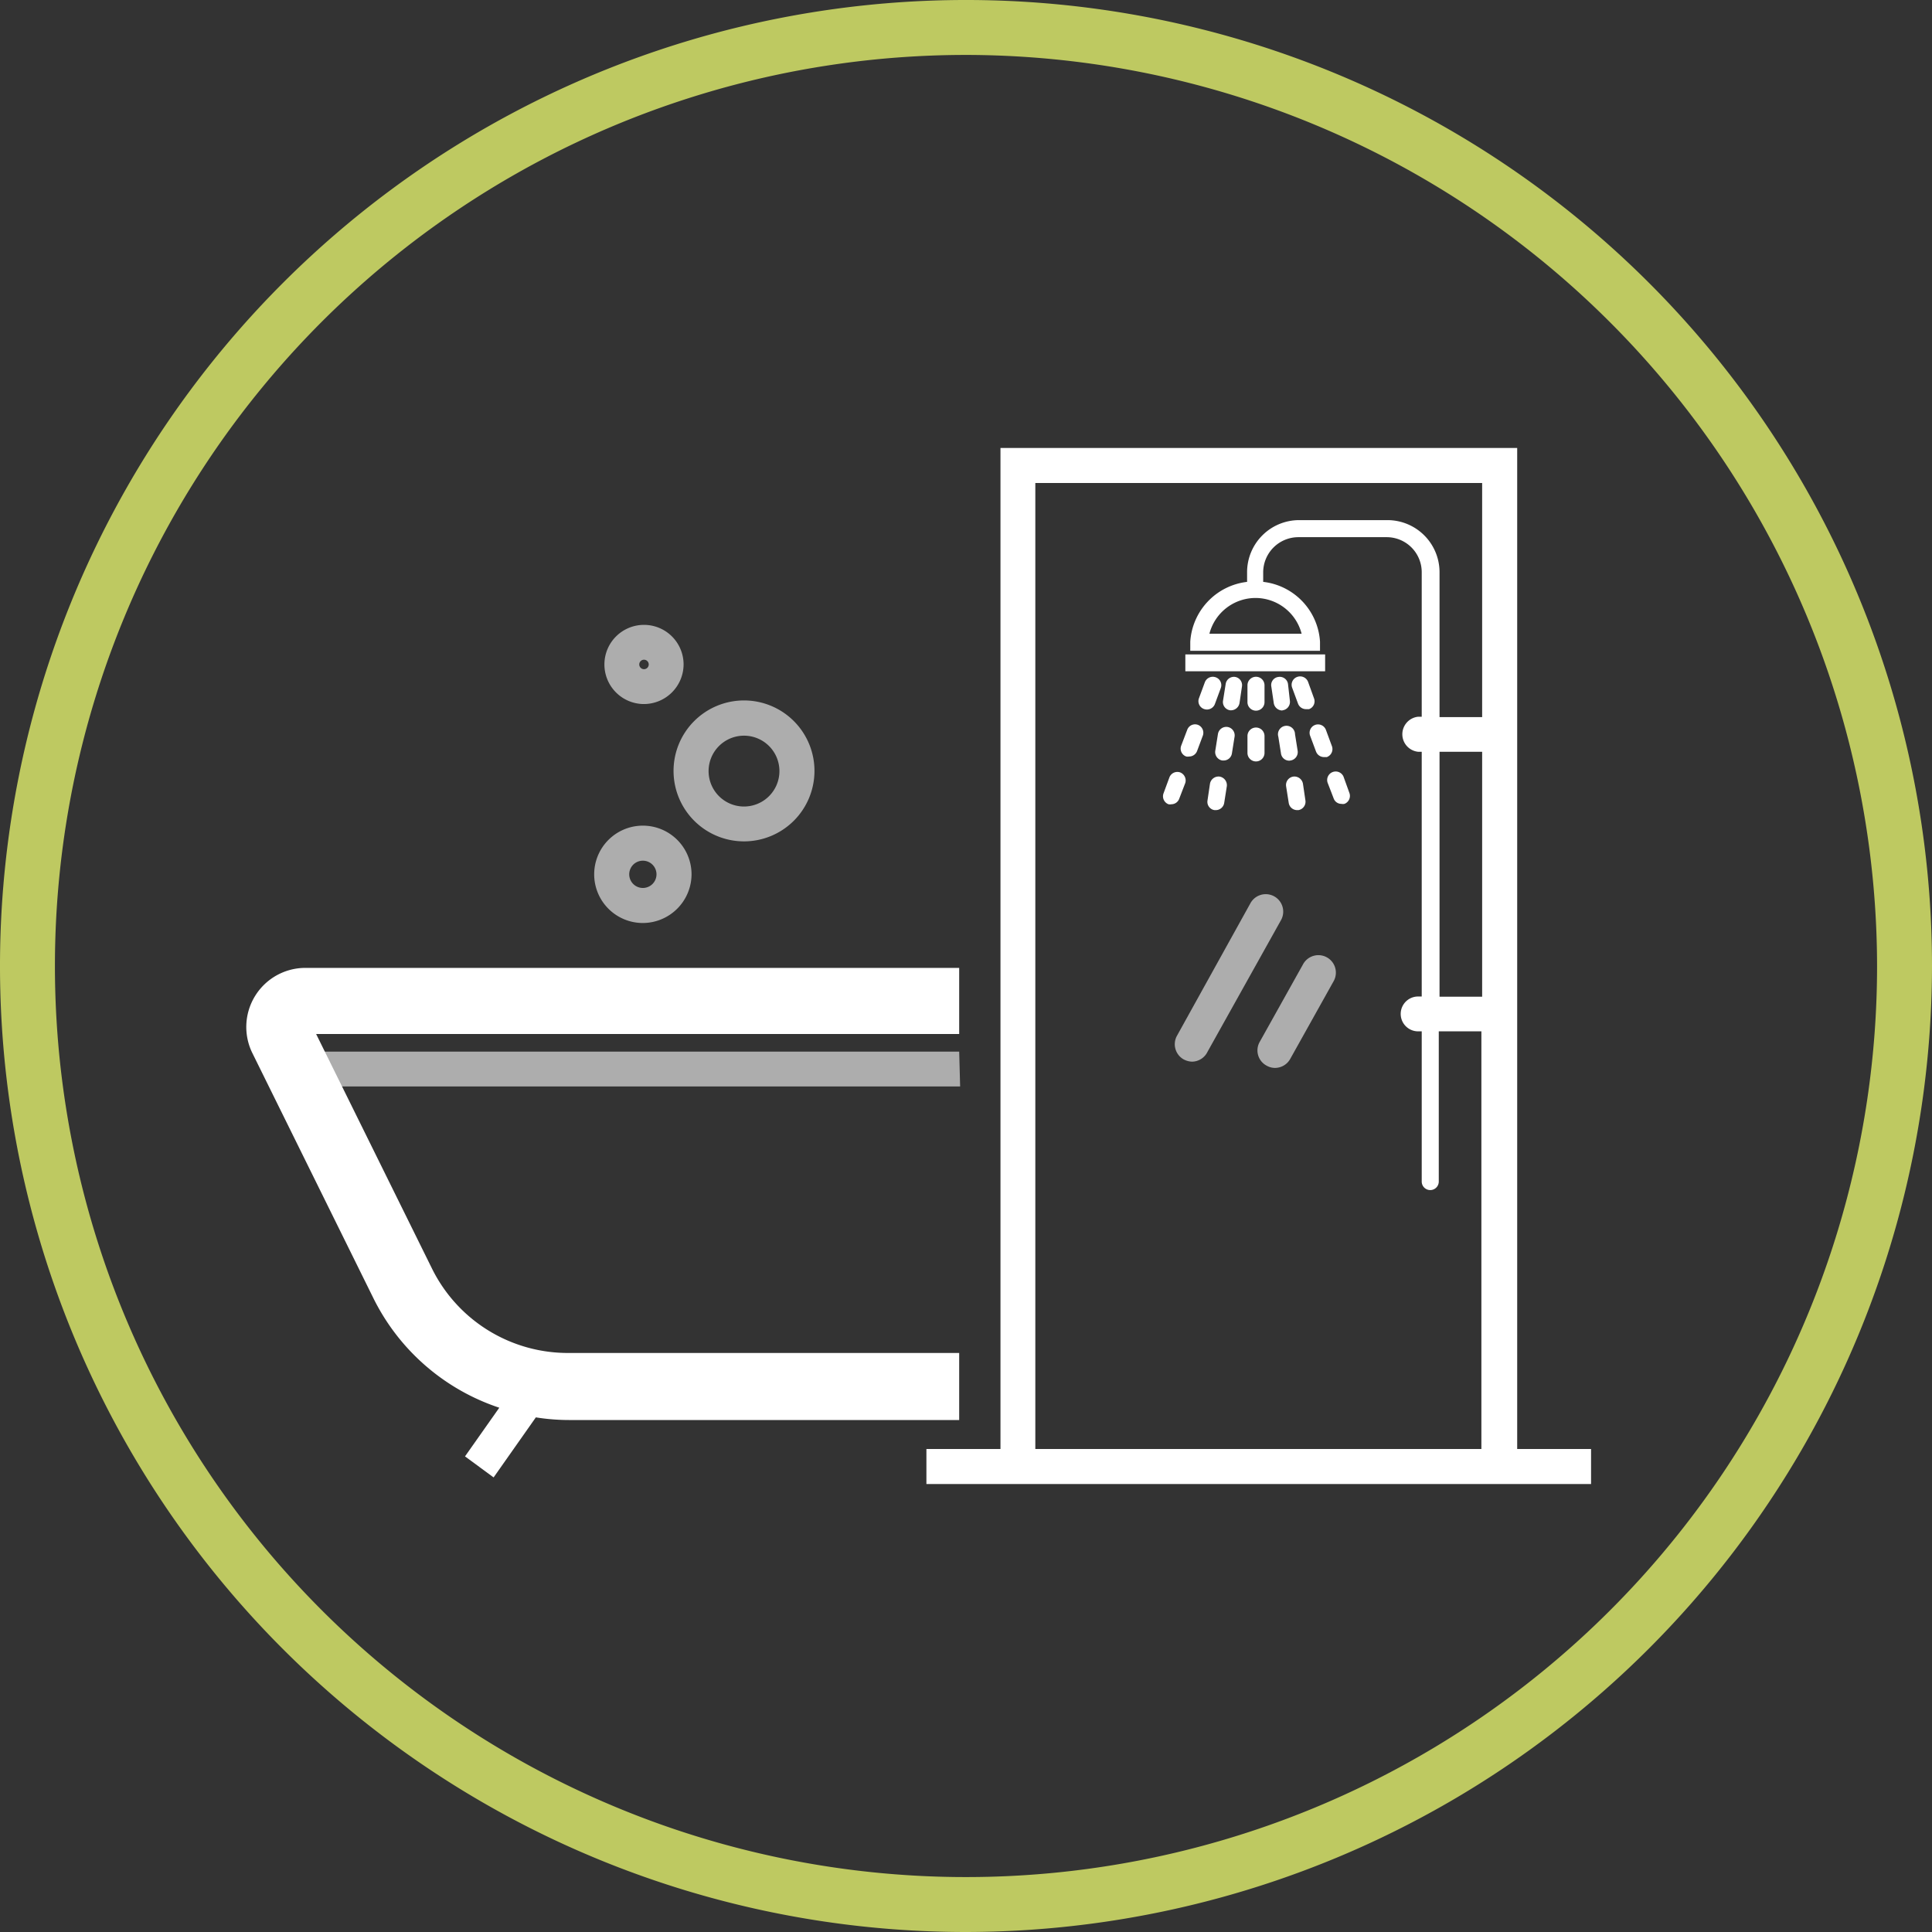 <svg xmlns="http://www.w3.org/2000/svg" viewBox="0 0 102 102"><rect x="0" y="0" width="102" height="102" fill="#333333" stroke="none"/><defs><style>.cls-1{fill:#bec961;}.cls-2,.cls-3{fill:#fff;}.cls-2,.cls-4{opacity:0.6;}</style></defs><g id="Ebene_2" data-name="Ebene 2"><g id="Website"><path class="cls-1" d="M51,102a51,51,0,1,1,51-51A51.06,51.06,0,0,1,51,102ZM51,2.9A48.1,48.1,0,1,0,99.1,51,48.16,48.16,0,0,0,51,2.9Z"/><path class="cls-2" d="M50.64,55.52H15.69a.92.92,0,1,0,0,1.84h35Z"/><path class="cls-2" d="M33.94,48.73a2.57,2.57,0,1,1,2.57-2.57A2.58,2.58,0,0,1,33.94,48.73Zm0-3.29a.72.72,0,0,0,0,1.44.72.72,0,1,0,0-1.44Z"/><path class="cls-2" d="M39.28,44.42A3.72,3.72,0,1,1,43,40.71,3.72,3.72,0,0,1,39.28,44.42Zm0-5.58a1.87,1.87,0,1,0,1.87,1.87A1.87,1.87,0,0,0,39.28,38.84Z"/><path class="cls-2" d="M34,37.17a2.09,2.09,0,1,1,2.09-2.09A2.1,2.1,0,0,1,34,37.17Zm0-2.34a.25.25,0,0,0,0,.5.25.25,0,0,0,0-.5Z"/><path class="cls-3" d="M50.64,71.43H30a8,8,0,0,1-7.21-4.49l-6.1-12.35H50.64V51.1H16.11a3.12,3.12,0,0,0-2.79,4.49l6.37,12.9a11.43,11.43,0,0,0,6.67,5.83l-1.81,2.57L26.06,78l2.23-3.17a11.14,11.14,0,0,0,1.74.14H50.64Z"/><g class="cls-4"><path class="cls-3" d="M62.94,56.05a1,1,0,0,1-.45-.12.92.92,0,0,1-.35-1.25l3.88-7a.92.92,0,1,1,1.61.9l-3.88,6.95A.92.92,0,0,1,62.94,56.05Z"/></g><g class="cls-4"><path class="cls-3" d="M67.32,56.38a.89.89,0,0,1-.45-.12A.91.91,0,0,1,66.51,55l2.29-4.1a.92.92,0,0,1,1.61.9l-2.29,4.1A.92.92,0,0,1,67.32,56.38Z"/></g><rect class="cls-3" x="62.58" y="34.55" width="7.38" height="0.89"/><path class="cls-3" d="M63.25,38.27a.44.44,0,0,0-.57.26l-.32.84a.44.44,0,0,0,.27.57.4.4,0,0,0,.15,0,.45.45,0,0,0,.42-.29l.31-.83A.45.45,0,0,0,63.25,38.27Z"/><path class="cls-3" d="M64.14,37.17l.31-.84a.44.44,0,0,0-.26-.57.45.45,0,0,0-.58.26l-.31.84a.44.44,0,0,0,.26.57.45.45,0,0,0,.58-.26Z"/><path class="cls-3" d="M62.31,40.78a.45.45,0,0,0-.57.26l-.31.84a.45.45,0,0,0,.26.58.41.41,0,0,0,.16,0,.44.44,0,0,0,.41-.3l.32-.83A.46.46,0,0,0,62.31,40.78Z"/><path class="cls-3" d="M64.81,38.38a.45.45,0,0,0-.51.38l-.14.88a.45.45,0,0,0,.37.51h.07a.44.44,0,0,0,.44-.38l.14-.88A.45.45,0,0,0,64.81,38.38Z"/><path class="cls-3" d="M64.39,41a.46.46,0,0,0-.51.38l-.13.88a.44.44,0,0,0,.37.51h.07a.45.45,0,0,0,.44-.37l.14-.89A.46.46,0,0,0,64.39,41Z"/><path class="cls-3" d="M65.22,35.74a.44.44,0,0,0-.51.37l-.14.88a.44.44,0,0,0,.38.51H65a.46.46,0,0,0,.44-.38l.13-.88A.44.44,0,0,0,65.22,35.74Z"/><path class="cls-3" d="M70.31,39.37,70,38.53a.44.44,0,1,0-.83.32l.31.83a.45.45,0,0,0,.42.29l.15,0A.45.45,0,0,0,70.31,39.37Z"/><path class="cls-3" d="M70.93,41a.45.45,0,0,0-.84.32l.32.83a.43.43,0,0,0,.41.29.41.41,0,0,0,.16,0,.45.45,0,0,0,.26-.58Z"/><path class="cls-3" d="M69.37,36.86,69.06,36a.45.45,0,0,0-.58-.26.44.44,0,0,0-.26.57l.31.84a.45.45,0,0,0,.42.29l.16,0A.44.44,0,0,0,69.37,36.86Z"/><path class="cls-3" d="M68.28,41a.45.45,0,0,0-.38.51l.14.89a.45.45,0,0,0,.44.37h.07a.45.45,0,0,0,.37-.51l-.13-.88A.46.46,0,0,0,68.28,41Z"/><path class="cls-3" d="M68.14,40.15a.45.45,0,0,0,.37-.51l-.14-.88a.45.45,0,1,0-.88.14l.14.88a.44.44,0,0,0,.44.38Z"/><path class="cls-3" d="M67.72,37.5A.45.45,0,0,0,68.1,37L68,36.11a.44.44,0,0,0-.51-.37.43.43,0,0,0-.37.51l.13.88a.46.46,0,0,0,.44.38Z"/><path class="cls-3" d="M66.31,35.73a.45.45,0,0,0-.45.45v.89a.45.45,0,1,0,.9,0v-.89A.45.45,0,0,0,66.31,35.73Z"/><path class="cls-3" d="M66.31,38.41a.45.45,0,0,0-.45.45v.89a.45.45,0,0,0,.9,0v-.89A.45.45,0,0,0,66.31,38.41Z"/><path class="cls-3" d="M80.1,76.5V23.65H52.82V76.5H48.91v1.85H84V76.5ZM78.25,52.62H76V39.69h2.18l.07,0ZM54.66,76.5v-51H78.25V37.86l-.07,0H76V30.21a2.75,2.75,0,0,0-2.75-2.75H68.59a2.75,2.75,0,0,0-2.75,2.75v.51a3.4,3.4,0,0,0-3,3.16l0,.48h6.85l0-.48a3.39,3.39,0,0,0-3-3.16v-.51a1.86,1.86,0,0,1,1.86-1.85h4.66a1.85,1.85,0,0,1,1.85,1.85v7.63h-.19a.93.93,0,0,0,0,1.85h.19V52.61h-.19a.92.92,0,0,0,0,1.84h.19v7.93a.45.45,0,0,0,.9,0V54.45h2.25V76.5ZM66.29,31.57a2.52,2.52,0,0,1,2.43,1.89H63.85A2.52,2.52,0,0,1,66.29,31.57Z"/></g></g></svg>